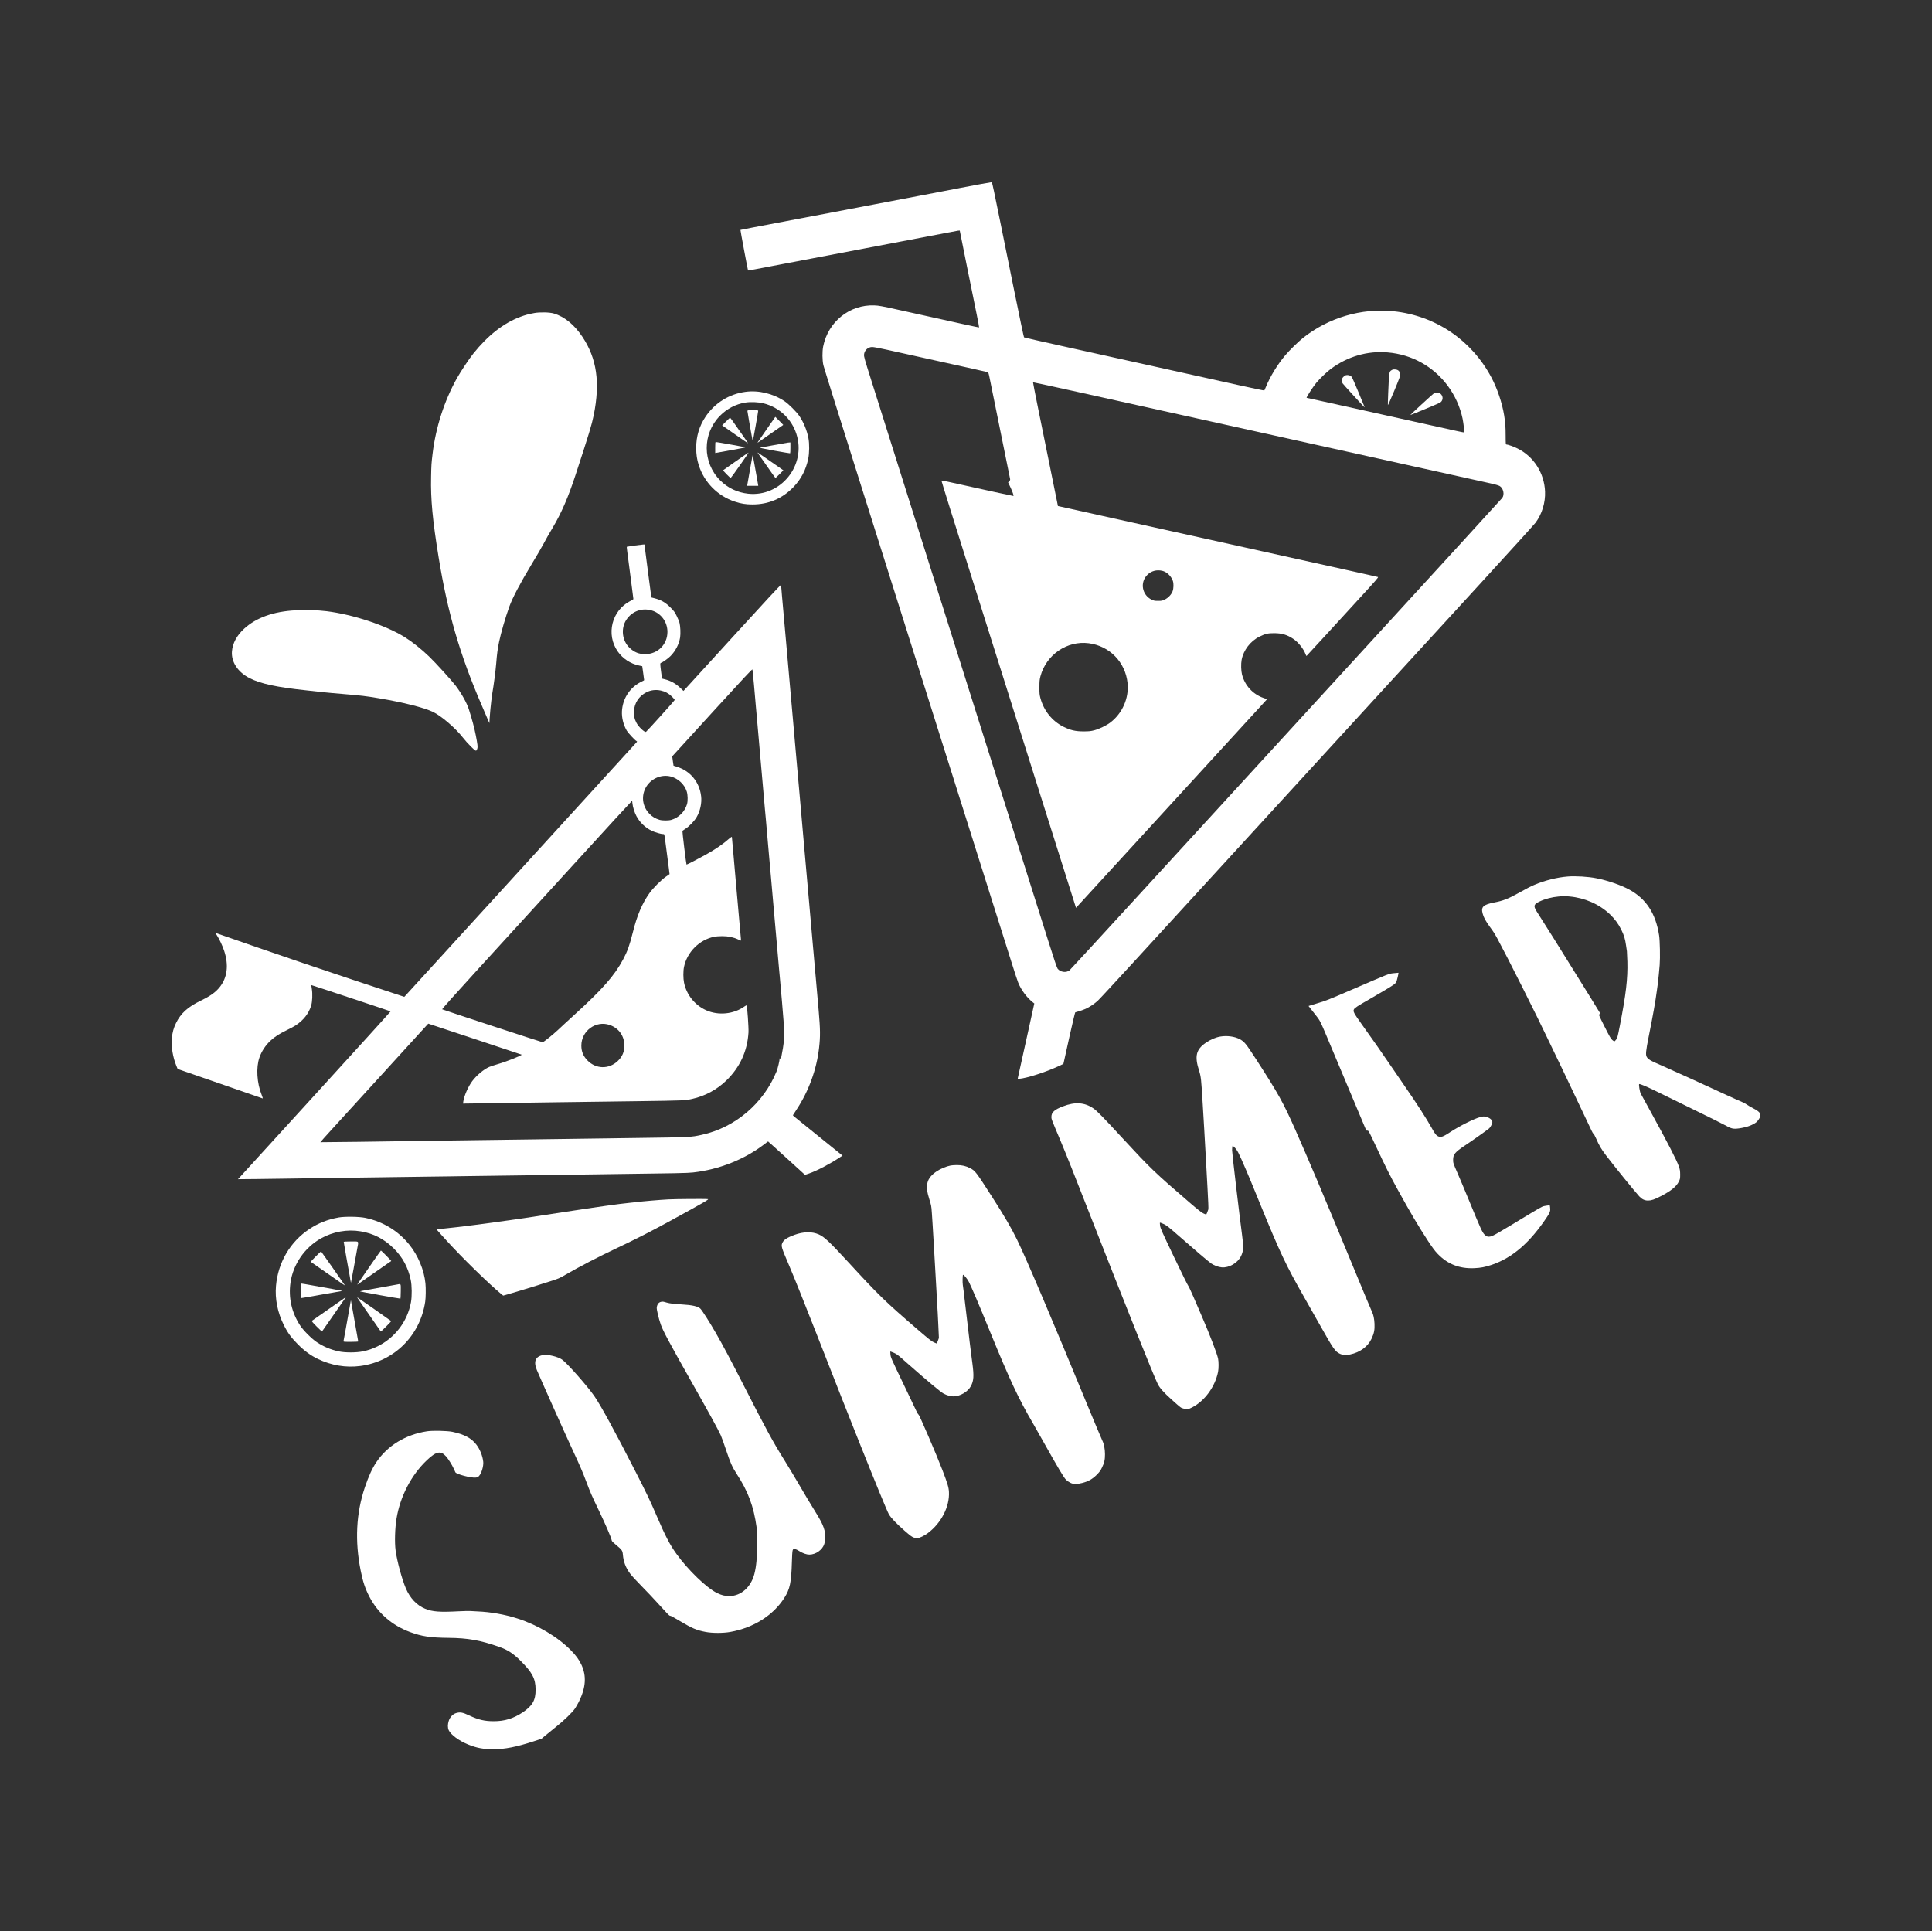 <?xml version="1.0" standalone="no"?>
<!DOCTYPE svg PUBLIC "-//W3C//DTD SVG 20010904//EN"
 "http://www.w3.org/TR/2001/REC-SVG-20010904/DTD/svg10.dtd">
<svg version="1.0" xmlns="http://www.w3.org/2000/svg"
 width="4676pt" height="4675pt" viewBox="0 0 4676 4675"
 preserveAspectRatio="xMidYMid meet">

<rect x="0" y="0" width="4676" height="4675" fill="#333333" stroke="none"/>

<g transform="translate(0,4675) scale(0.1,-0.1)"
fill="#ffffff" stroke="none">
<path d="M23215 42195 c-412 -79 -844 -162 -960 -184 -115 -22 -590 -113
-1055 -201 -465 -88 -1034 -197 -1265 -241 -231 -44 -523 -99 -650 -123 -1085
-206 -1361 -259 -1364 -262 -4 -4 178 -976 184 -982 1 -2 85 13 186 32 101 20
706 135 1344 256 638 122 1205 230 1260 240 55 11 480 92 945 180 465 89 951
181 1080 206 295 57 310 59 310 47 0 -6 77 -388 170 -849 94 -461 200 -984
236 -1162 36 -178 64 -326 61 -328 -5 -5 -461 95 -1937 423 -426 94 -488 106
-600 110 -597 23 -1118 -396 -1237 -995 -24 -124 -22 -328 5 -452 12 -52 401
-1299 866 -2770 1018 -3227 3515 -11136 3691 -11695 69 -220 139 -435 157
-478 71 -180 214 -370 362 -485 l29 -22 -197 -893 c-109 -490 -200 -902 -202
-913 -5 -19 -2 -21 31 -18 186 14 663 168 961 309 l111 52 16 69 c8 38 70 318
138 623 68 304 128 554 133 556 55 13 204 63 254 86 88 39 216 125 291 195 36
32 407 433 825 889 419 457 2203 2406 3966 4330 1763 1925 3776 4123 4474
4885 698 762 1296 1421 1329 1465 157 209 243 489 232 757 -19 448 -275 848
-666 1041 -93 46 -235 97 -269 97 -17 0 -18 15 -19 213 0 212 -8 319 -37 497
-49 300 -167 648 -309 915 -481 904 -1354 1494 -2367 1600 -779 81 -1578 -156
-2198 -651 -114 -92 -324 -297 -422 -414 -192 -228 -368 -516 -473 -775 -16
-38 -31 -73 -35 -77 -3 -4 -289 55 -635 132 -1514 335 -3449 763 -4275 946
-492 108 -900 202 -906 208 -6 6 -113 515 -238 1131 -589 2909 -528 2620 -556
2622 -14 1 -362 -63 -775 -142z m-1760 -3909 c160 -36 772 -171 1360 -301 589
-129 1079 -240 1090 -244 17 -7 26 -34 52 -167 56 -276 464 -2293 490 -2417 4
-22 0 -34 -21 -56 l-27 -28 56 -118 c53 -113 83 -200 73 -211 -4 -3 -654 138
-1571 342 -92 20 -169 35 -172 32 -3 -3 314 -1020 706 -2259 391 -1240 1100
-3487 1575 -4994 476 -1507 890 -2819 921 -2915 l55 -175 42 46 c37 40 842
920 3712 4053 l871 951 -86 30 c-259 90 -453 302 -521 569 -23 90 -27 254 -9
352 43 234 212 455 431 563 143 70 206 85 358 84 185 0 318 -40 466 -141 117
-79 244 -238 291 -365 9 -26 21 -46 25 -45 3 2 208 223 455 493 246 269 638
696 870 950 336 366 419 461 405 467 -9 4 -343 79 -742 167 -399 88 -1323 293
-2055 455 -2507 555 -2872 636 -3845 851 -536 118 -1004 222 -1040 231 l-66
15 -16 82 c-53 260 -395 1942 -484 2385 -58 288 -104 525 -102 528 3 2 513
-109 1134 -246 621 -138 1473 -327 1894 -420 421 -93 1204 -266 1740 -385 536
-119 1207 -267 1490 -330 589 -130 1647 -365 2800 -620 437 -97 1007 -223
1265 -280 259 -57 573 -127 700 -155 155 -34 243 -58 271 -75 90 -53 123 -205
63 -288 -13 -19 -1662 -1822 -3664 -4008 -2002 -2186 -4347 -4746 -5212 -5690
-864 -944 -1584 -1726 -1599 -1738 -81 -64 -223 -43 -287 41 -17 23 -91 241
-230 683 -113 358 -793 2513 -1512 4790 -1244 3942 -2423 7678 -2782 8814
-147 465 -165 530 -161 577 9 104 95 184 198 184 32 0 180 -27 345 -64z
m12130 -67 c585 -50 1102 -336 1452 -804 175 -233 304 -519 362 -800 22 -110
47 -323 38 -331 -3 -4 -88 12 -189 35 -101 22 -581 129 -1068 236 -487 108
-1260 279 -1718 381 -458 101 -834 184 -837 184 -19 0 149 260 234 364 81 98
250 261 346 332 406 304 892 446 1380 403z m-5455 -5286 c109 -26 212 -123
256 -243 23 -65 20 -182 -6 -253 -30 -79 -104 -158 -188 -199 -61 -30 -75 -33
-162 -33 -82 0 -103 4 -152 27 -237 111 -294 418 -111 601 96 97 226 132 363
100z m-1780 -1753 c506 -66 888 -458 940 -965 37 -364 -125 -733 -419 -956
-94 -71 -268 -155 -386 -186 -85 -22 -122 -26 -250 -27 -204 -1 -330 28 -502
115 -271 138 -469 386 -551 687 -23 87 -26 115 -25 267 0 150 3 181 25 266
140 522 644 866 1168 799z"/>
<path d="M33683 37791 c-63 -40 -62 -33 -84 -551 -6 -152 -10 -284 -8 -294 2
-10 71 143 153 341 136 329 148 362 143 406 -6 70 -47 109 -119 114 -41 3 -60
-1 -85 -16z"/>
<path d="M32580 37669 c-21 -4 -48 -22 -67 -43 -28 -30 -33 -43 -33 -83 1 -27
6 -58 13 -70 12 -22 525 -583 533 -583 2 0 -3 17 -12 38 -8 20 -74 180 -147
356 -72 175 -141 331 -154 346 -27 32 -84 49 -133 39z"/>
<path d="M34714 37237 c-24 -14 -585 -529 -581 -533 2 -2 162 62 357 143 220
90 366 155 383 171 68 64 51 174 -35 218 -33 17 -96 18 -124 1z"/>
<path d="M12925 39171 c-134 -25 -211 -46 -325 -88 -410 -153 -791 -450 -1145
-893 -102 -127 -306 -435 -396 -595 -306 -549 -512 -1188 -589 -1829 -29 -248
-30 -253 -36 -561 -12 -541 35 -1041 182 -1945 220 -1349 514 -2357 1046
-3590 60 -140 126 -293 146 -340 l37 -85 6 115 c4 63 12 162 18 220 6 58 16
150 22 205 6 55 17 136 24 180 36 205 79 535 95 725 18 230 35 356 70 525 43
210 155 596 247 850 80 220 266 573 542 1030 121 199 235 396 291 500 73 137
100 184 213 375 215 361 380 742 561 1295 325 992 389 1204 436 1435 159 791
75 1372 -273 1895 -196 295 -434 489 -692 566 -102 31 -342 36 -480 10z"/>
<path d="M18043 37265 c-397 -53 -746 -271 -968 -604 -151 -226 -225 -474
-225 -751 0 -159 18 -283 61 -418 134 -420 456 -746 875 -885 149 -49 263 -68
424 -68 389 -1 728 143 998 425 182 191 297 412 353 679 29 134 31 370 5 502
-38 193 -113 376 -219 535 -64 96 -260 293 -357 357 -279 187 -628 271 -947
228z m438 -279 c379 -96 672 -369 793 -737 248 -757 -375 -1533 -1165 -1450
-261 28 -496 139 -678 322 -433 432 -435 1130 -6 1564 170 172 382 282 613
320 126 21 320 13 443 -19z"/>
<path d="M18090 36799 c0 -11 18 -118 39 -237 21 -120 50 -277 62 -349 13 -73
26 -133 29 -133 5 0 132 704 131 728 -1 9 -34 12 -131 12 -125 0 -130 -1 -130
-21z"/>
<path d="M18555 36358 c-248 -357 -236 -337 -199 -311 16 11 157 109 314 218
157 109 286 199 287 199 1 1 -41 45 -95 98 l-97 97 -210 -301z"/>
<path d="M17571 36546 l-93 -93 311 -217 c170 -119 312 -216 315 -216 3 0 -31
53 -77 118 -46 64 -143 204 -217 310 -73 105 -136 192 -140 192 -3 0 -47 -42
-99 -94z"/>
<path d="M17310 35917 l0 -133 369 66 c204 36 367 68 363 71 -7 7 -687 129
-716 129 -14 0 -16 -17 -16 -133z"/>
<path d="M19065 36035 c-5 -2 -156 -29 -335 -60 -179 -31 -332 -59 -340 -62
-8 -3 152 -36 355 -73 204 -36 373 -65 378 -63 4 2 7 62 7 134 l0 129 -27 -1
c-16 0 -32 -2 -38 -4z"/>
<path d="M17816 35589 c-165 -115 -304 -213 -310 -219 -7 -7 17 -38 79 -100
49 -50 94 -90 100 -90 10 1 439 610 433 615 -2 2 -138 -91 -302 -206z"/>
<path d="M18361 35755 c19 -28 117 -168 218 -312 100 -145 186 -263 189 -263
4 0 49 42 100 93 l92 93 -302 210 c-167 116 -310 214 -318 219 -8 5 1 -13 21
-40z"/>
<path d="M18176 35517 c-22 -122 -52 -291 -66 -374 l-27 -153 134 0 135 0 -7
43 c-3 23 -17 103 -31 177 -13 74 -40 222 -59 329 -19 106 -35 195 -37 196 -2
2 -21 -96 -42 -218z"/>
<path d="M15355 33544 c-98 -14 -181 -27 -184 -29 -5 -6 -4 -14 90 -729 38
-291 69 -533 69 -538 0 -4 -30 -23 -68 -42 -457 -230 -603 -814 -307 -1231
120 -169 304 -290 510 -334 l79 -17 23 -165 c12 -90 22 -168 23 -172 0 -4 -16
-15 -36 -23 -20 -9 -66 -33 -101 -54 -237 -145 -384 -393 -400 -675 -8 -159
34 -329 118 -473 34 -56 195 -230 234 -250 19 -10 19 -12 -11 -44 -17 -18
-170 -186 -340 -373 -170 -187 -474 -520 -675 -740 -978 -1072 -2462 -2699
-3448 -3780 -601 -660 -1105 -1212 -1120 -1227 l-26 -27 -1250 414 c-687 228
-1716 577 -2285 775 -569 198 -1036 360 -1037 360 -2 0 16 -28 38 -62 59 -91
133 -249 173 -369 116 -347 80 -651 -108 -885 -98 -123 -225 -213 -456 -325
-315 -153 -485 -307 -600 -544 -58 -119 -86 -220 -100 -364 -20 -201 23 -464
111 -676 l29 -70 1023 -354 c562 -195 1027 -356 1034 -359 7 -2 -3 34 -22 81
-118 291 -141 663 -56 909 52 150 146 294 268 408 102 95 209 164 393 254 85
41 182 93 215 115 191 127 314 283 375 476 30 96 38 286 17 410 -9 49 -15 90
-14 91 3 3 1915 -631 1921 -637 3 -3 -827 -918 -1844 -2033 -1018 -1115 -1850
-2028 -1850 -2029 0 -1 210 1 467 4 258 4 682 10 943 13 261 4 601 8 755 11
154 3 483 7 730 10 248 3 572 7 720 10 149 3 475 7 725 10 250 3 588 7 750 10
162 3 477 7 700 10 223 3 558 7 745 10 187 3 1173 17 2190 30 1947 25 2145 29
2290 45 629 70 1248 316 1730 688 43 34 82 62 85 62 3 0 205 -182 449 -404
l444 -404 101 34 c186 64 510 234 744 390 l63 42 -93 75 c-153 125 -1051 850
-1082 874 -15 12 -26 26 -24 30 2 4 42 67 89 138 293 444 484 969 543 1490 32
279 30 440 -9 895 -32 360 -64 732 -70 795 -3 28 -12 127 -20 220 -15 174 -17
192 -35 400 -6 66 -13 140 -15 165 -3 25 -9 101 -15 170 -6 69 -17 197 -25
285 -8 88 -22 241 -30 340 -9 99 -18 203 -20 230 -3 28 -16 178 -30 335 -14
157 -27 310 -30 340 -6 60 -46 520 -95 1075 -17 193 -33 373 -35 400 -3 28
-23 257 -45 510 -23 253 -43 480 -45 505 -3 25 -12 126 -20 225 -14 161 -36
412 -50 565 -3 30 -18 210 -35 400 -17 190 -32 368 -35 395 -3 28 -12 129 -20
225 -8 96 -17 198 -20 225 -3 28 -48 538 -100 1135 -53 597 -97 1101 -100
1120 -2 19 -7 80 -11 135 -3 55 -10 106 -14 113 -5 10 -370 -384 -1146 -1235
-626 -686 -1155 -1266 -1175 -1288 l-37 -40 -69 66 c-115 111 -234 178 -379
215 l-71 18 -17 125 c-31 231 -32 248 -8 255 43 14 173 107 231 166 121 122
207 290 232 451 14 92 6 274 -15 354 -9 33 -39 107 -68 165 -45 92 -63 116
-147 201 -127 128 -228 186 -396 229 l-70 18 -72 543 c-39 299 -77 588 -83
642 l-12 97 -32 -1 c-17 -1 -112 -12 -211 -25z m428 -1574 c220 -68 371 -278
371 -515 0 -303 -232 -536 -534 -539 -154 -1 -266 43 -381 151 -182 170 -218
469 -81 678 139 212 383 300 625 225z m2462 -1755 c14 -170 28 -330 31 -355 2
-25 11 -124 19 -220 9 -96 18 -200 21 -230 3 -41 117 -1333 199 -2265 7 -77
13 -146 20 -215 3 -30 21 -237 40 -459 20 -222 38 -426 40 -455 10 -106 26
-283 30 -336 3 -30 9 -104 15 -165 5 -60 17 -189 25 -285 8 -96 17 -200 20
-230 3 -30 10 -107 15 -170 22 -241 62 -695 95 -1075 14 -159 32 -364 40 -455
9 -91 18 -192 21 -225 2 -33 25 -287 50 -565 68 -757 68 -915 3 -1243 -16 -81
-29 -151 -29 -155 0 -4 -7 2 -15 12 -8 11 -15 15 -15 9 0 -53 -45 -245 -75
-317 -315 -775 -1005 -1361 -1810 -1535 -270 -59 -254 -58 -1570 -76 -203 -3
-525 -7 -715 -10 -190 -3 -514 -7 -720 -10 -383 -5 -795 -11 -1460 -20 -206
-3 -703 -10 -1105 -15 -401 -5 -890 -12 -1085 -15 -1074 -17 -2573 -36 -2576
-33 -1 2 130 150 293 328 163 179 738 809 1277 1400 539 591 995 1090 1011
1109 l31 33 1124 -372 c619 -205 1129 -375 1134 -378 24 -14 -363 -169 -584
-232 -79 -23 -169 -53 -199 -66 -137 -61 -303 -200 -411 -343 -97 -129 -198
-359 -216 -492 l-7 -52 534 7 c294 3 642 8 774 11 132 3 436 7 675 10 527 7
1727 22 2235 30 1156 16 1150 16 1330 56 312 69 596 223 826 446 328 319 507
708 535 1164 6 107 -30 635 -46 652 -3 4 -25 -6 -47 -22 -263 -191 -637 -228
-934 -94 -273 124 -473 374 -533 666 -21 102 -22 281 -1 382 74 358 371 657
727 729 46 10 128 16 201 16 143 0 270 -27 382 -80 37 -18 68 -30 69 -28 2 1
0 39 -5 83 -9 88 -17 181 -24 265 -2 30 -9 107 -15 170 -6 63 -31 347 -56 630
-24 283 -47 533 -49 555 -2 22 -18 209 -36 415 -17 206 -33 381 -35 388 -3 10
-19 1 -52 -27 -169 -148 -343 -267 -582 -400 -179 -100 -460 -245 -464 -239
-9 11 -106 812 -99 817 4 4 40 29 79 54 89 58 209 183 262 273 89 149 132 349
111 515 -41 342 -263 609 -589 710 -41 13 -76 24 -78 24 -1 1 -9 53 -17 115
l-15 113 43 46 c23 25 458 502 967 1060 746 817 926 1010 931 995 4 -11 19
-158 34 -329z m-2252 -180 c104 -22 192 -70 270 -147 37 -37 67 -74 67 -81 0
-13 -664 -750 -694 -771 -32 -22 -184 121 -235 223 -49 95 -64 171 -58 276 12
200 121 366 301 457 108 55 226 69 349 43z m240 -2081 c181 -47 333 -189 388
-363 27 -84 29 -232 6 -309 -55 -181 -197 -323 -377 -377 -71 -21 -217 -21
-290 1 -97 29 -172 73 -240 143 -164 167 -204 409 -101 617 112 226 375 350
614 288z m-926 -651 c8 -87 49 -218 96 -307 83 -155 213 -280 371 -356 79 -38
224 -80 277 -80 28 0 26 6 45 -125 7 -54 76 -577 93 -712 l16 -132 -90 -63
c-116 -81 -312 -277 -397 -398 -179 -254 -300 -539 -402 -950 -79 -315 -130
-456 -233 -650 -213 -399 -502 -727 -1193 -1355 -151 -138 -325 -297 -385
-355 -111 -105 -343 -292 -371 -298 -12 -3 -2398 779 -2432 797 -8 5 289 338
895 1002 499 547 1535 1682 2302 2522 766 841 1396 1526 1398 1523 3 -2 7 -31
10 -63z m-551 -5363 c219 -76 353 -262 356 -495 2 -151 -51 -274 -162 -379
-214 -201 -524 -196 -730 13 -102 103 -150 218 -150 361 0 358 352 615 686
500z"/>
<path d="M7289 31986 c-2 -2 -60 -6 -129 -9 -540 -27 -964 -179 -1257 -451
-175 -164 -273 -348 -289 -544 -20 -257 145 -506 431 -649 266 -134 650 -217
1355 -292 157 -17 346 -38 420 -46 74 -8 297 -29 495 -45 434 -36 539 -49 849
-101 581 -97 1094 -226 1311 -329 202 -96 550 -394 725 -620 49 -63 139 -164
200 -223 120 -118 127 -121 151 -50 15 45 9 96 -36 328 -34 174 -89 381 -167
625 -50 156 -179 387 -318 570 -101 132 -486 556 -647 711 -176 170 -408 355
-583 464 -462 288 -1252 550 -1895 630 -189 23 -601 44 -616 31z"/>
<path d="M37940 25533 c-253 -20 -552 -95 -800 -200 -107 -46 -152 -69 -390
-201 -245 -137 -374 -187 -580 -226 -269 -52 -328 -106 -287 -265 26 -98 68
-176 173 -322 127 -176 121 -166 269 -449 70 -135 150 -287 177 -339 88 -168
612 -1211 713 -1421 54 -113 152 -315 218 -450 122 -250 325 -673 402 -835 24
-49 111 -234 195 -410 84 -176 166 -349 183 -385 16 -36 86 -182 154 -325 68
-143 138 -290 155 -327 17 -38 37 -68 43 -68 7 0 34 -48 60 -107 84 -190 126
-262 243 -417 202 -265 705 -886 807 -995 65 -70 130 -101 213 -101 80 0 154
25 310 106 243 125 376 233 435 354 30 61 32 71 32 170 -1 91 -5 117 -32 197
-54 154 -268 569 -686 1330 -119 216 -226 411 -237 433 -25 50 -53 230 -35
230 34 0 177 -61 405 -172 140 -69 547 -268 905 -443 357 -174 689 -339 737
-366 178 -101 222 -112 365 -93 189 26 351 86 433 160 22 20 51 60 66 90 49
100 16 150 -156 238 -52 27 -116 64 -141 82 -26 19 -71 45 -100 58 -30 13
-112 50 -184 81 -71 32 -164 74 -205 93 -528 245 -1297 594 -1557 708 -315
137 -355 160 -390 227 -26 51 -17 141 45 457 116 581 164 852 202 1133 11 84
22 166 25 182 9 68 35 328 44 445 14 180 6 591 -14 720 -82 529 -313 883 -721
1106 -200 109 -520 220 -794 274 -197 40 -508 59 -700 43z m48 -483 c368 -33
714 -185 970 -425 122 -115 210 -234 282 -380 67 -136 93 -222 115 -380 9 -60
18 -123 21 -140 2 -16 7 -129 11 -250 11 -415 -33 -791 -183 -1559 -52 -264
-59 -292 -88 -329 -17 -22 -36 -42 -42 -44 -5 -2 -29 13 -52 33 -35 30 -65 82
-187 324 -140 278 -144 290 -124 300 12 7 18 17 15 27 -3 8 -109 180 -234 381
-126 202 -347 558 -492 792 -302 487 -544 875 -671 1071 -49 76 -111 174 -139
220 -81 133 -69 170 73 238 130 62 296 106 457 120 124 12 144 12 268 1z"/>
<path d="M33731 23193 c-127 -15 -62 11 -1046 -413 -501 -216 -600 -255 -751
-300 -77 -23 -167 -50 -201 -61 l-62 -20 140 -179 c160 -205 108 -99 482 -990
252 -601 745 -1775 764 -1818 11 -27 18 -32 40 -30 26 3 32 -9 205 -377 231
-495 344 -720 529 -1055 306 -556 500 -884 735 -1243 109 -165 165 -240 234
-311 239 -247 524 -358 880 -343 161 7 265 27 427 82 503 172 925 539 1338
1162 72 109 84 149 71 236 l-7 43 -67 -8 c-37 -5 -83 -14 -102 -20 -19 -6
-143 -76 -275 -156 -880 -532 -909 -549 -993 -572 -55 -14 -97 -1 -139 43 -61
63 -89 126 -390 857 -96 234 -215 515 -263 625 -108 248 -110 253 -110 334 1
128 44 181 275 336 203 135 563 391 599 423 33 32 76 116 76 152 0 53 -72 110
-165 130 -42 9 -63 7 -129 -10 -143 -36 -496 -213 -716 -357 -186 -123 -236
-140 -306 -107 -44 21 -78 65 -146 190 -125 226 -364 597 -663 1029 -23 33
-140 204 -260 380 -275 404 -559 810 -787 1127 -181 254 -202 294 -180 343 17
37 84 81 387 254 287 164 534 313 592 357 18 14 39 37 47 52 14 27 61 222 54
226 -1 1 -54 -4 -117 -11z"/>
<path d="M29538 21660 c-117 -20 -239 -72 -355 -152 -235 -162 -274 -322 -162
-673 47 -151 52 -195 89 -820 16 -280 32 -544 35 -585 9 -152 16 -267 45 -800
16 -300 32 -585 35 -635 18 -314 25 -499 20 -518 -10 -36 -47 -127 -51 -127
-3 0 -32 13 -67 28 -47 22 -133 89 -357 282 -814 700 -933 815 -1584 1520
-487 528 -635 680 -722 740 -212 147 -445 163 -737 50 -209 -80 -280 -145
-280 -255 0 -55 -4 -45 213 -560 155 -371 307 -750 733 -1840 871 -2222 1535
-3883 1628 -4066 47 -95 144 -204 326 -368 240 -215 231 -208 298 -226 89 -23
116 -19 208 28 306 158 555 500 628 862 16 79 16 245 0 320 -26 122 -196 565
-379 990 -50 116 -145 336 -211 490 -67 154 -127 281 -133 283 -7 2 -161 312
-341 690 -292 611 -329 694 -339 759 -6 41 -8 76 -5 79 3 3 43 -12 89 -33 72
-34 115 -68 328 -254 407 -357 762 -659 823 -701 75 -51 175 -88 257 -95 176
-15 382 104 464 268 63 125 68 229 26 527 -51 371 -240 1971 -240 2038 0 28 3
66 6 83 l7 32 39 -38 c77 -74 99 -117 291 -563 90 -210 98 -230 337 -815 483
-1183 627 -1487 1065 -2255 111 -195 275 -485 365 -645 347 -617 383 -669 504
-726 71 -34 135 -37 244 -14 237 50 424 186 516 378 62 128 80 220 73 366 -6
121 -26 219 -59 284 -23 46 -205 483 -560 1342 -604 1463 -975 2340 -1298
3070 -294 663 -410 872 -954 1713 -245 377 -278 418 -394 480 -120 64 -305 89
-464 62z"/>
<path d="M23011 18539 c-109 -21 -248 -79 -341 -142 -244 -165 -288 -334 -177
-678 19 -58 38 -125 42 -150 3 -24 8 -55 10 -69 3 -14 13 -176 25 -360 11
-184 22 -371 25 -415 3 -44 19 -316 35 -605 16 -289 32 -565 35 -615 7 -118
13 -224 20 -370 4 -66 8 -138 10 -160 2 -22 9 -168 16 -326 l13 -285 -24 -67
c-13 -37 -27 -67 -31 -67 -4 0 -36 13 -71 29 -49 22 -134 90 -373 296 -812
700 -937 821 -1700 1650 -448 487 -575 606 -707 665 -166 73 -372 69 -591 -11
-170 -63 -254 -117 -286 -183 -42 -85 -39 -96 159 -561 134 -315 369 -902 658
-1640 558 -1425 726 -1853 1044 -2650 397 -994 668 -1653 711 -1728 51 -88
169 -212 379 -398 179 -158 216 -179 314 -179 50 0 163 55 253 122 323 241
528 644 508 998 -6 109 -33 199 -158 526 -135 354 -560 1343 -577 1344 -7 0
-30 37 -52 83 -21 45 -149 314 -285 597 -338 704 -335 697 -344 780 -5 49 -4
69 3 66 161 -64 130 -41 431 -307 482 -424 784 -676 853 -712 81 -43 167 -67
237 -67 161 0 350 111 423 248 69 130 77 244 37 547 -14 105 -27 208 -30 230
-3 22 -18 148 -35 280 -27 219 -69 578 -121 1020 -20 177 -33 285 -46 370 -10
69 -6 236 5 247 13 13 104 -97 141 -170 72 -143 243 -545 511 -1202 478 -1171
691 -1627 1045 -2230 37 -63 142 -248 232 -410 388 -691 510 -896 566 -951 23
-22 70 -54 104 -71 78 -38 147 -39 286 -4 146 37 245 93 348 195 69 69 94 103
127 171 60 121 76 193 76 330 0 125 -25 254 -65 331 -18 37 -211 494 -359 854
-851 2069 -1476 3539 -1703 4005 -135 278 -310 578 -600 1030 -403 628 -412
638 -539 705 -98 52 -200 75 -322 74 -56 -1 -121 -5 -145 -10z"/>
<path d="M16175 17718 c-210 -11 -621 -46 -795 -68 -41 -5 -104 -12 -140 -15
-252 -24 -802 -102 -1640 -231 -898 -139 -1010 -155 -1610 -238 -713 -98
-1289 -166 -1409 -166 -28 0 -41 17 223 -275 377 -416 1028 -1052 1330 -1300
l45 -36 213 61 c231 67 714 216 979 303 146 47 186 65 331 150 311 181 799
435 1238 641 424 200 831 407 1245 634 845 462 978 539 950 546 -35 9 -776 4
-960 -6z"/>
<path d="M8200 17281 c-269 -48 -494 -136 -711 -280 -466 -309 -759 -808 -809
-1375 -28 -317 38 -647 190 -951 95 -190 178 -303 345 -471 155 -155 307 -266
478 -348 327 -157 679 -216 1024 -171 819 107 1451 731 1574 1555 15 97 18
326 6 445 -32 323 -177 673 -388 935 -271 337 -639 561 -1069 651 -150 31
-488 36 -640 10z m527 -336 c317 -52 575 -187 809 -420 210 -210 341 -453 405
-755 29 -137 32 -395 6 -540 -85 -465 -387 -863 -812 -1070 -120 -59 -215 -91
-355 -121 -150 -32 -429 -33 -576 -1 -202 43 -370 114 -535 223 -124 83 -324
282 -403 403 -207 314 -288 674 -235 1041 63 441 343 847 734 1067 294 165
638 227 962 173z"/>
<path d="M8320 16686 c0 -14 116 -677 145 -826 7 -41 17 -94 20 -118 4 -24 9
-42 10 -40 2 2 31 157 64 343 34 187 72 401 86 475 37 202 56 180 -150 180
-143 0 -175 -3 -175 -14z"/>
<path d="M9005 16178 c-324 -466 -370 -534 -355 -522 8 6 195 136 415 289 220
153 402 280 405 282 4 4 -241 253 -250 253 -3 0 -99 -136 -215 -302z"/>
<path d="M7640 16335 c-68 -68 -122 -126 -120 -128 3 -2 163 -113 355 -247
193 -133 379 -263 414 -288 35 -25 60 -38 55 -30 -25 41 -570 818 -574 818 -3
0 -61 -56 -130 -125z"/>
<path d="M7280 15505 c0 -160 1 -175 18 -175 9 0 231 38 492 85 261 47 479 85
484 85 35 0 -30 14 -229 50 -127 22 -341 61 -477 85 -135 25 -256 45 -267 45
-20 0 -21 -4 -21 -175z"/>
<path d="M9595 15655 c-81 -16 -631 -115 -782 -141 -57 -10 -100 -20 -97 -23
8 -8 967 -180 976 -175 3 2 7 83 8 179 1 200 12 182 -105 160z"/>
<path d="M7965 15069 c-220 -154 -407 -284 -415 -289 -12 -7 11 -35 112 -137
70 -70 129 -125 131 -123 3 3 125 178 272 390 148 212 277 397 287 413 11 15
18 27 16 27 -2 -1 -183 -127 -403 -281z"/>
<path d="M8681 15290 c25 -36 155 -222 289 -415 134 -192 245 -352 247 -355 5
-6 254 243 251 252 -3 5 -768 542 -818 573 -8 5 6 -20 31 -55z"/>
<path d="M8491 15270 c-1 -3 -14 -79 -30 -170 -79 -446 -142 -797 -147 -812
-5 -17 8 -18 175 -18 100 0 181 4 181 9 0 10 -168 956 -174 981 -2 8 -4 13 -5
10z"/>
<path d="M16002 15239 c-60 -12 -95 -57 -107 -136 -6 -45 46 -268 97 -412 57
-161 202 -432 753 -1406 418 -739 639 -1142 699 -1275 21 -47 79 -206 128
-355 101 -305 152 -420 260 -585 274 -419 410 -784 480 -1290 9 -63 13 -201
12 -405 0 -332 -19 -536 -65 -719 -81 -322 -325 -539 -604 -539 -114 0 -186
18 -300 73 -252 122 -706 561 -985 950 -160 223 -266 427 -480 925 -161 373
-230 518 -530 1105 -485 949 -820 1562 -978 1790 -168 242 -662 801 -779 881
-103 71 -340 128 -455 110 -188 -31 -241 -155 -155 -363 70 -170 729 -1644
865 -1934 170 -364 243 -532 332 -770 98 -261 136 -347 310 -709 151 -315 294
-646 303 -702 4 -29 13 -38 113 -123 137 -114 151 -134 159 -228 15 -176 68
-317 176 -463 34 -46 159 -183 279 -304 119 -121 286 -296 370 -390 241 -266
297 -325 315 -325 21 0 52 -16 235 -125 304 -181 411 -226 629 -267 162 -31
425 -31 596 0 561 99 1039 401 1308 824 136 214 169 370 183 868 3 138 11 260
18 280 10 32 15 35 48 34 25 -1 61 -16 113 -49 88 -54 175 -85 244 -85 155 0
317 115 361 256 52 170 28 338 -81 549 -25 50 -103 182 -174 295 -70 112 -228
375 -350 585 -122 209 -283 477 -357 595 -274 437 -457 773 -998 1835 -297
582 -494 953 -665 1250 -153 266 -323 534 -373 587 -52 56 -202 90 -447 103
-173 9 -300 24 -369 45 -88 26 -97 27 -134 19z"/>
<path d="M10335 12105 c-518 -79 -958 -348 -1227 -749 -99 -149 -186 -338
-275 -601 -214 -634 -248 -1304 -102 -2029 53 -265 108 -429 210 -626 205
-396 544 -691 982 -854 281 -105 493 -137 932 -141 472 -5 767 -57 1226 -218
206 -72 340 -159 521 -340 282 -282 360 -431 361 -692 2 -258 -75 -395 -311
-553 -224 -149 -437 -215 -702 -215 -219 0 -370 35 -590 138 -165 78 -222 88
-321 59 -79 -23 -150 -99 -178 -189 -27 -85 -27 -166 -1 -224 51 -111 249
-258 472 -348 204 -83 367 -114 610 -114 275 0 560 56 973 191 l190 62 85 72
c47 40 164 135 260 211 194 153 404 356 469 453 23 35 64 107 91 160 170 343
189 627 60 900 -59 124 -132 224 -255 348 -320 324 -803 611 -1290 767 -303
98 -657 160 -967 172 -79 3 -160 8 -180 10 -21 3 -147 -1 -280 -7 -455 -24
-631 -11 -807 61 -204 83 -368 257 -469 496 -95 223 -214 665 -247 915 -26
193 -16 532 21 765 86 536 356 1059 733 1417 228 217 336 240 465 97 56 -62
148 -209 188 -299 16 -36 34 -75 40 -88 24 -47 379 -140 491 -128 44 5 57 11
84 42 59 67 109 238 99 339 -15 145 -80 307 -171 423 -120 153 -292 244 -575
304 -125 26 -480 34 -615 13z"/>
</g>
</svg>
